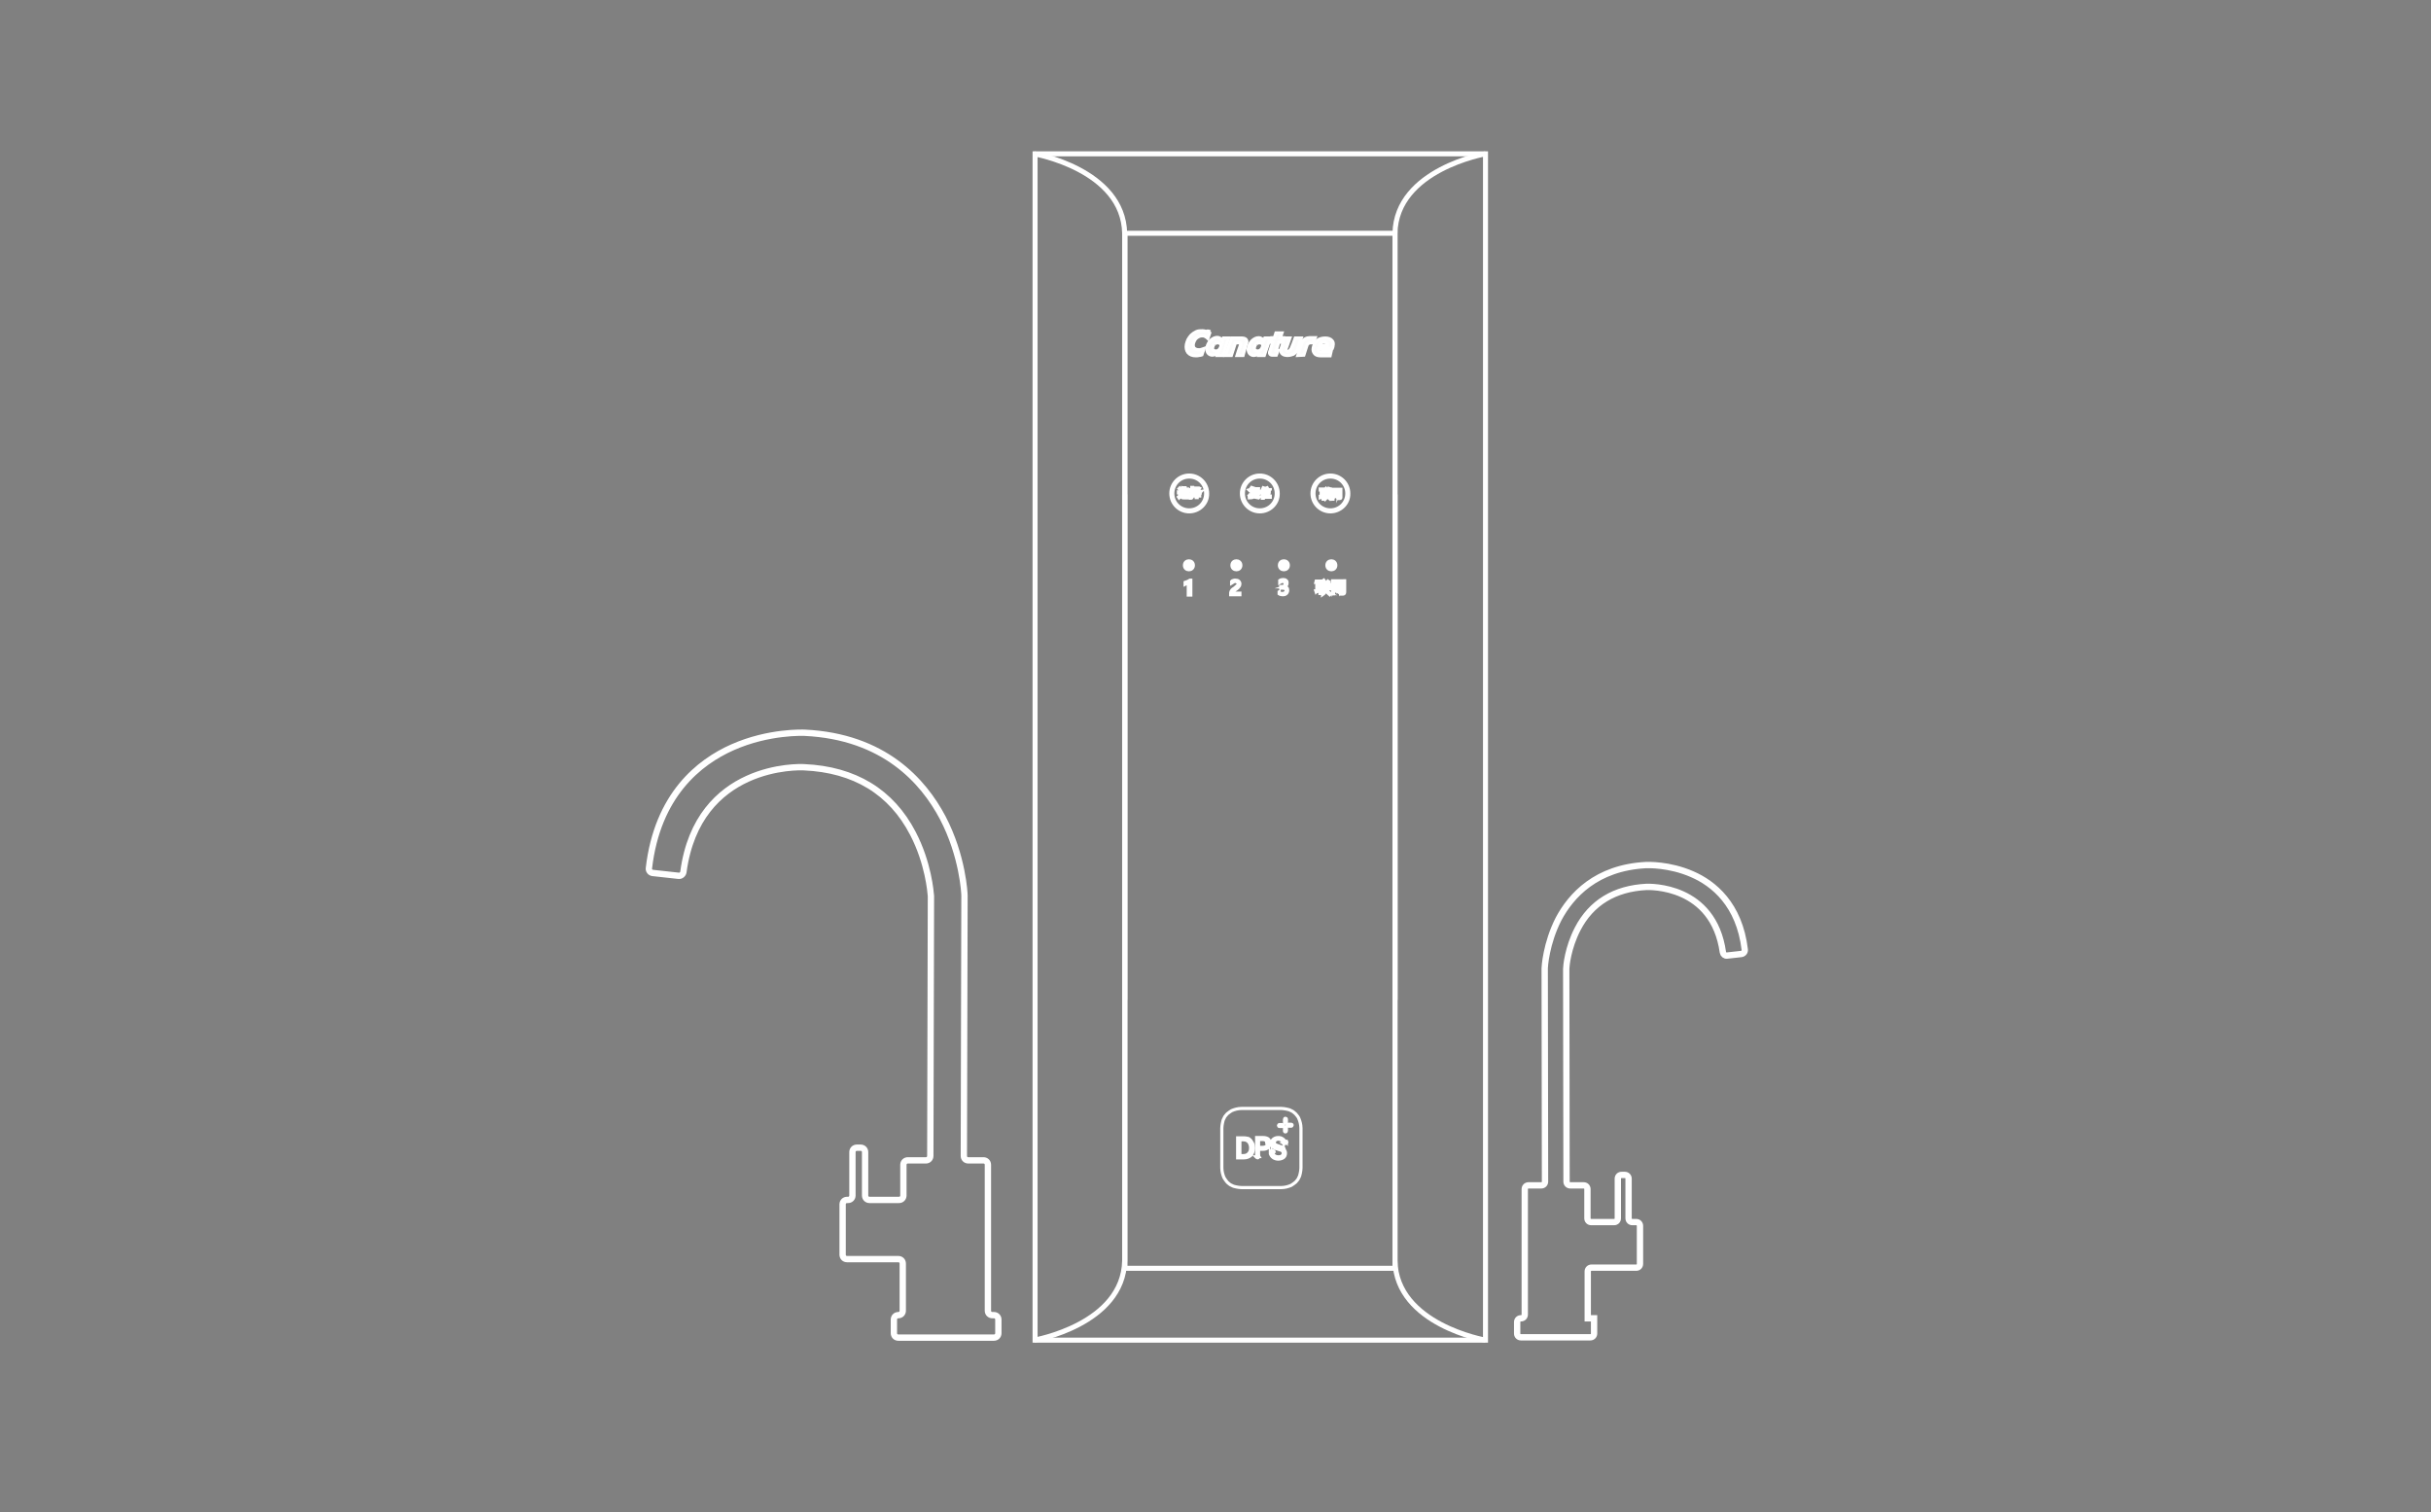 <?xml version="1.0" encoding="utf-8"?>
<!-- Generator: Adobe Illustrator 23.0.0, SVG Export Plug-In . SVG Version: 6.00 Build 0)  -->
<svg version="1.1" id="图层_1" xmlns="http://www.w3.org/2000/svg" xmlns:xlink="http://www.w3.org/1999/xlink" x="0px" y="0px"
	 viewBox="0 0 768 477.7" style="enable-background:new 0 0 768 477.7;" xml:space="preserve">
<rect x="0" y="0" width="768" height="477.7" fill="#808080" stroke="none"/>
<style type="text/css">
	.st0{fill:none;stroke:#FFFFFF;stroke-width:1.586;stroke-miterlimit:10;}
	.st1{fill:#4C4948;stroke:#FFFFFF;stroke-miterlimit:10;}
	.st2{fill:#FFFFFF;stroke:#FFFFFF;stroke-miterlimit:10;}
	.st3{fill:#FCFCFC;stroke:#FFFFFF;stroke-miterlimit:10;}
	.st4{fill:none;stroke:#FFFFFF;stroke-miterlimit:10;}
	.st5{fill:none;stroke:#FFFFFF;stroke-width:2;stroke-miterlimit:10;}
</style>
<g>
	<g id="HATCH_3_">
		<polygon id="XMLID_418_" class="st0" points="355.4,400.7 355.4,73.7 440.7,73.7 440.7,400.7 		"/>
	</g>
	<rect id="XMLID_417_" x="327" y="48.6" class="st0" width="142.3" height="374.8"/>
	<path id="XMLID_416_" class="st0" d="M469.3,48.6c0,0-28.2,4.9-28.6,25.1v242.2"/>
	<path id="XMLID_415_" class="st0" d="M326.7,48.6c0,0,28.2,4.9,28.6,25.1v242.2"/>
	<path id="XMLID_414_" class="st0" d="M469.3,423.4c0,0-28.2-4.9-28.6-25.1V156.2"/>
	<path id="XMLID_413_" class="st0" d="M326.7,423.4c0,0,28.2-4.9,28.6-25.1V156.2"/>
	<g id="XMLID_398_">
		<g id="XMLID_402_">
			<path id="INSERT_6_" class="st1" d="M397.3,156.2c-0.2,0.3-0.4,0.4-0.8,0.6c0.3,0.1,0.8,0.2,1.3,0.2c-0.1,0.1-0.1,0.2-0.2,0.3
				c-0.5-0.1-1-0.2-1.4-0.3c-0.5,0.2-1,0.3-1.5,0.3c0-0.1-0.1-0.2-0.1-0.3c0.4,0,0.9-0.1,1.4-0.3c-0.2-0.1-0.3-0.3-0.5-0.4
				c-0.2,0.1-0.3,0.3-0.4,0.3c0-0.1-0.2-0.2-0.2-0.2c0.3-0.2,0.6-0.4,0.8-0.7h-0.3v-1h2.1v1H396l0,0c-0.1,0.1-0.1,0.2-0.2,0.3h1.4
				h0.1L397.3,156.2z M397.6,154.7v-0.3h-2.1c0.1-0.1,0.1-0.2,0.2-0.3l-0.3-0.1c-0.2,0.3-0.4,0.7-0.8,0.8c0.1,0.1,0.2,0.2,0.2,0.2
				c0.2-0.2,0.3-0.3,0.5-0.5L397.6,154.7L397.6,154.7z M395.5,155.3h1.6v-0.3h-1.6V155.3 M395.5,155.7h1.6v-0.3h-1.6V155.7
				 M395.6,156.3c0.2,0.2,0.3,0.3,0.7,0.4c0.3-0.1,0.5-0.3,0.7-0.4H395.6z M399.1,154.1c-0.2,0.5-0.5,1-0.8,1.4
				c0.1,0.1,0.1,0.2,0.2,0.3c0.1-0.1,0.3-0.3,0.3-0.4v2h0.3V155c0.2-0.3,0.3-0.5,0.3-0.8L399.1,154.1z M400.7,156.9
				c0.1-0.4,0.3-1.1,0.3-1.7l-0.3-0.1c-0.1,0.5-0.2,1.3-0.3,1.7h-1.2v0.3h2.1v-0.3L400.7,156.9L400.7,156.9z M401.3,155v-0.3h-1.9
				v0.3H401.3 M400.1,156.7c0-0.3-0.2-0.9-0.3-1.4l-0.3,0.1c0.1,0.5,0.2,1.1,0.3,1.4L400.1,156.7z M400.5,154.6
				c0-0.2-0.1-0.3-0.2-0.5l-0.3,0.1c0.1,0.2,0.2,0.4,0.2,0.5L400.5,154.6z"/>
		</g>
		<path id="XMLID_399_" class="st1" d="M398,161.7c-3.2,0-5.8-2.6-5.8-5.8c0-3.2,2.6-5.8,5.8-5.8c3.2,0,5.8,2.6,5.8,5.8
			C403.9,159.1,401.2,161.7,398,161.7z M398,150.7c-2.9,0-5.2,2.3-5.2,5.2c0,2.9,2.3,5.2,5.2,5.2c2.9,0,5.2-2.3,5.2-5.2
			C403.2,153,400.9,150.7,398,150.7z"/>
	</g>
	<g id="XMLID_386_">
		<path id="XMLID_395_" class="st1" d="M375.7,161.7c-3.2,0-5.8-2.6-5.8-5.8c0-3.2,2.6-5.8,5.8-5.8s5.8,2.6,5.8,5.8
			C381.6,159.1,378.9,161.7,375.7,161.7z M375.7,150.7c-2.9,0-5.2,2.3-5.2,5.2c0,2.9,2.3,5.2,5.2,5.2s5.2-2.3,5.2-5.2
			C380.9,153,378.6,150.7,375.7,150.7z"/>
		<g id="SPLINE_58_">
			<path id="XMLID_394_" class="st1" d="M373.1,156.7c0.1,0,0.2,0.1,0.3,0.2c0.3,0.2,0.5,0.2,0.8,0.2c0.4,0,0.9,0,1.3-0.1
				c0,0.1-0.1,0.2-0.1,0.3c-0.3,0-0.8,0-1.2,0c-0.4,0-0.7,0-0.9-0.2c-0.2-0.1-0.3-0.2-0.3-0.2c-0.2,0-0.3,0.2-0.5,0.4l-0.2-0.3
				c0.2-0.2,0.3-0.3,0.4-0.3v-1h-0.4v-0.3h0.7L373.1,156.7L373.1,156.7z"/>
		</g>
		<g id="SPLINE_57_">
			<path id="XMLID_393_" class="st1" d="M373.2,154.8c-0.1-0.2-0.3-0.4-0.5-0.6l-0.2,0.2c0.2,0.2,0.4,0.4,0.5,0.6L373.2,154.8z"/>
		</g>
		<g id="SPLINE_56_">
			<path id="XMLID_392_" class="st1" d="M374.5,155.6v0.8c0,0.3,0.1,0.3,0.3,0.3h0.3c0.3,0,0.3-0.1,0.3-0.5c-0.1,0-0.2-0.1-0.3-0.1
				c0,0.3,0,0.4-0.1,0.4h-0.3c-0.1,0-0.1,0-0.1-0.1v-0.8h0.7v-0.3h-0.9v-0.5h0.8v-0.3h-0.8v-0.4h-0.3v0.4h-0.4
				c0.1-0.1,0.1-0.2,0.1-0.3l-0.3-0.1c-0.1,0.3-0.3,0.6-0.4,0.8c0.1,0,0.2,0.1,0.3,0.2c0.1-0.1,0.2-0.3,0.3-0.3h0.5v0.5h-1v0.3h0.6
				c-0.1,0.4-0.2,0.8-0.7,0.9c0.1,0.1,0.1,0.2,0.2,0.2c0.6-0.3,0.8-0.6,0.8-1.2L374.5,155.6L374.5,155.6z"/>
		</g>
		<g id="SPLINE_55_">
			<path id="XMLID_391_" class="st1" d="M377.1,155.8v-0.3l-0.3,0.1V155h0.4v-0.3h-0.4V154h-0.3v0.7H376v0.3h0.4v0.8
				c-0.2,0.1-0.3,0.1-0.5,0.2l0.1,0.3c0.2,0,0.3-0.1,0.4-0.2v0.9c0,0.1,0,0.1-0.1,0.1c0,0-0.2,0-0.3,0c0,0.1,0.1,0.2,0.1,0.3
				c0.3,0,0.3,0,0.4-0.1c0.1,0,0.1-0.1,0.1-0.3v-1L377.1,155.8z"/>
		</g>
		<g id="POLYLINE_15_">
			<polyline id="XMLID_390_" class="st1" points="378.2,156.4 378.2,156.2 378.8,156.2 378.8,155.9 378.2,155.9 378.2,155.7 
				377.9,155.7 377.9,155.9 377.2,155.9 377.2,156.2 377.9,156.2 377.9,156.4 377.1,156.4 377.1,156.7 377.9,156.7 377.9,157.2 
				378.2,157.2 378.2,156.7 379,156.7 379,156.4 378.2,156.4 			"/>
		</g>
		<path id="XMLID_387_" class="st1" d="M378.3,155.1c0.3-0.2,0.5-0.4,0.7-0.8l-0.2-0.1l0,0h-1.5v0.3h0.3c0.1,0.3,0.3,0.4,0.5,0.6
			c-0.3,0.2-0.6,0.3-0.8,0.3c0.1,0.1,0.1,0.2,0.2,0.2C377.7,155.6,378,155.4,378.3,155.1c0.3,0.3,0.6,0.4,0.9,0.5
			c0-0.1,0.1-0.2,0.2-0.3C378.8,155.4,378.6,155.3,378.3,155.1z M378.1,155c-0.2-0.1-0.3-0.3-0.4-0.4h0.8
			C378.4,154.7,378.2,154.9,378.1,155z"/>
	</g>
	<g id="XMLID_370_">
		<path id="XMLID_383_" class="st1" d="M420.3,161.7c-3.2,0-5.8-2.6-5.8-5.8c0-3.2,2.6-5.8,5.8-5.8s5.8,2.6,5.8,5.8
			C426.2,159.1,423.5,161.7,420.3,161.7z M420.3,150.7c-2.9,0-5.2,2.3-5.2,5.2c0,2.9,2.3,5.2,5.2,5.2s5.2-2.3,5.2-5.2
			C425.5,153,423.2,150.7,420.3,150.7z"/>
		<g id="XMLID_371_">
			<g id="XMLID_372_">
				<path id="XMLID_376_" class="st1" d="M417.1,156.8c0.1,0,0.2,0,0.3,0v-2h-0.3v-0.3h1.4v0.3h-0.3v1.9c0.1,0,0.2,0,0.3-0.1
					c0,0.1,0,0.2,0,0.3c-0.1,0-0.3,0.1-0.3,0.1v0.7H418v-0.7c-0.3,0.1-0.6,0.1-0.9,0.2V156.8z M417.6,155.3h0.5v-0.5h-0.5V155.3z
					 M417.6,156h0.5v-0.5h-0.5V156z M418.1,156.7v-0.4h-0.5v0.6C417.8,156.8,417.9,156.8,418.1,156.7z M418.4,155.9h0.8
					c0-0.2,0-0.3,0-0.6h-0.7v-0.3h0.9c0.1-0.2,0.3-0.4,0.4-0.7l0.3,0.1c-0.2,0.3-0.3,0.4-0.4,0.6h0.6v0.3h-0.8c0,0.3,0,0.4,0,0.6
					h0.9v0.3h-0.8c0.2,0.5,0.5,0.9,0.9,1.2c-0.1,0.1-0.2,0.2-0.3,0.3c-0.4-0.3-0.7-0.7-0.8-1.1c-0.1,0.5-0.4,0.8-0.8,1.2
					c-0.1-0.1-0.2-0.2-0.2-0.3c0.4-0.3,0.8-0.7,0.8-1.3h-0.8L418.4,155.9L418.4,155.9z M418.7,154.5l0.2-0.2
					c0.2,0.2,0.3,0.3,0.3,0.5l-0.3,0.2C418.9,154.8,418.8,154.6,418.7,154.5z"/>
				<path id="XMLID_373_" class="st1" d="M421.1,155.2l0.2-0.1c0.2,0.2,0.3,0.4,0.4,0.7c0.1-0.3,0.2-0.4,0.3-0.7l0.3,0.1
					c-0.1,0.3-0.3,0.6-0.3,0.8c0.1,0.3,0.3,0.4,0.3,0.7l-0.3,0.1c-0.1-0.2-0.2-0.3-0.3-0.5c-0.2,0.3-0.3,0.5-0.4,0.8l-0.2-0.1v0.7
					h-0.3v-3.1h2.8v2.6c0,0.3-0.2,0.3-0.4,0.3c-0.2,0-0.3,0-0.5,0c0-0.1,0-0.2-0.1-0.3c0.2,0,0.3,0,0.5,0c0.2,0,0.3-0.1,0.3-0.2
					v-2.4h-2.3v2.1c0.2-0.3,0.3-0.6,0.5-0.8C421.3,155.7,421.2,155.5,421.1,155.2z M422.2,155.4l0.2-0.1c0.1,0.2,0.3,0.3,0.3,0.6
					c0.1-0.3,0.3-0.5,0.3-0.8l0.3,0.1c-0.1,0.3-0.3,0.6-0.4,0.9c0.2,0.3,0.3,0.5,0.4,0.8L423,157c-0.1-0.2-0.3-0.4-0.3-0.7
					c-0.2,0.3-0.3,0.5-0.4,0.7l-0.2-0.2c0.2-0.3,0.3-0.5,0.5-0.8C422.4,155.8,422.3,155.7,422.2,155.4z"/>
			</g>
		</g>
	</g>
	<g id="XMLID_367_">
		<path id="XMLID_368_" class="st1" d="M375.4,188v-4c-0.1,0.1-0.3,0.2-0.4,0.3c-0.3,0.1-0.4,0.2-0.6,0.3v-0.6
			c0.3-0.1,0.5-0.2,0.8-0.3s0.5-0.3,0.7-0.4h0.3v4.7H375.4L375.4,188z"/>
	</g>
	<g id="XMLID_364_">
		<path id="XMLID_365_" class="st1" d="M391.2,184.6c0-0.3-0.1-0.4-0.3-0.6c-0.2-0.2-0.3-0.3-0.7-0.3c-0.2,0-0.4,0.1-0.6,0.2
			c-0.2,0.1-0.3,0.3-0.5,0.4v-0.6c0.2-0.2,0.3-0.3,0.5-0.3c0.2-0.1,0.4-0.1,0.7-0.1c0.4,0,0.8,0.1,1,0.3c0.3,0.3,0.4,0.5,0.4,0.9
			c0,0.3-0.1,0.6-0.3,0.8c-0.2,0.3-0.4,0.5-0.8,0.8c-0.4,0.3-0.7,0.4-0.8,0.6c-0.1,0.2-0.3,0.3-0.3,0.3c-0.1,0.1-0.1,0.3-0.1,0.4
			h2.3v0.5h-2.9v-0.3c0-0.3,0-0.5,0.1-0.7c0.1-0.2,0.2-0.3,0.3-0.5c0.2-0.2,0.4-0.4,0.8-0.6c0.3-0.3,0.6-0.5,0.8-0.7
			C391.2,185.1,391.2,184.8,391.2,184.6z"/>
	</g>
	<g id="XMLID_361_">
		<path id="XMLID_362_" class="st1" d="M404.1,187.2c0.3,0.3,0.7,0.3,1.1,0.3c0.3,0,0.6-0.1,0.8-0.3s0.3-0.3,0.3-0.6
			c0-0.6-0.4-0.8-1.3-0.8h-0.4v-0.5h0.3c0.8,0,1.1-0.3,1.1-0.8c0-0.5-0.3-0.8-0.8-0.8c-0.3,0-0.6,0.1-0.9,0.3v-0.6
			c0.3-0.2,0.7-0.3,1.1-0.3c0.4,0,0.7,0.1,0.9,0.3c0.3,0.2,0.3,0.5,0.3,0.8c0,0.6-0.3,1-0.9,1.2l0,0c0.3,0,0.6,0.2,0.8,0.3
			s0.3,0.4,0.3,0.8c0,0.4-0.2,0.8-0.4,1c-0.3,0.3-0.7,0.4-1.2,0.4c-0.4,0-0.8-0.1-1.1-0.3v-0.6H404.1z"/>
	</g>
	<circle id="XMLID_360_" class="st2" cx="375.6" cy="178.6" r="1.4"/>
	<circle id="XMLID_353_" class="st2" cx="390.6" cy="178.6" r="1.4"/>
	<circle id="XMLID_276_" class="st2" cx="405.6" cy="178.6" r="1.4"/>
	<circle id="XMLID_275_" class="st2" cx="420.6" cy="178.6" r="1.4"/>
	<path id="INSERT_5_" class="st1" d="M415.8,183.6h1.9v0.3h-0.3v2.5c0.1,0,0.3,0,0.4-0.1c0,0.1,0,0.2,0,0.3c-0.1,0-0.1,0-0.2,0
		c-0.1,0-0.2,0-0.3,0v0.9h-0.3v-0.8c-0.2,0-0.5,0.1-0.9,0.2c-0.2,0-0.3,0.1-0.3,0.1l-0.1-0.3c0.1,0,0.3-0.1,0.3-0.1V184h-0.3
		L415.8,183.6L415.8,183.6z M416.4,184v0.7h0.7V184H416.4 M416.4,184.9v0.7h0.7v-0.7H416.4 M416.4,186.7c0.1,0,0.2,0,0.3-0.1
		c0.2,0,0.3-0.1,0.3-0.1v-0.6h-0.7V186.7z M417.6,185.8h1c-0.1,0.7-0.4,1.3-1.1,1.7c0,0,0.1,0.1,0.2,0.2c0.1,0.1,0.1,0.1,0.1,0.2
		c0.6-0.4,1-1,1.1-1.5c0.2,0.6,0.6,1,1.2,1.5c0.1-0.1,0.2-0.3,0.3-0.3c-0.6-0.3-1-0.9-1.3-1.6h1.2v-0.3H419c0-0.1,0-0.2,0-0.3v-0.5
		h1.1v-0.3h-0.8c0.2-0.3,0.3-0.5,0.5-0.8l-0.3-0.2c-0.2,0.3-0.4,0.7-0.6,0.9h-1.2v0.3h0.9v0.6c0,0.1,0,0.2,0,0.3h-1.1L417.6,185.8
		L417.6,185.8z M418.4,184.2l0.3-0.2c-0.2-0.3-0.3-0.4-0.5-0.7l-0.3,0.2C418.1,183.8,418.3,184,418.4,184.2z M421.2,186.8l0.3,0.2
		c0.2-0.3,0.4-0.6,0.6-1c0.2,0.3,0.3,0.5,0.4,0.8l0.3-0.2c-0.1-0.2-0.2-0.3-0.3-0.6c-0.1-0.2-0.2-0.3-0.2-0.3
		c0.2-0.3,0.3-0.8,0.5-1.2l-0.3-0.1v0.1c-0.2,0.3-0.3,0.7-0.3,0.8c-0.2-0.3-0.3-0.6-0.4-0.8c0-0.1-0.1-0.2-0.1-0.2l-0.3,0.2
		c0.1,0.1,0.1,0.2,0.2,0.3c0.2,0.3,0.3,0.5,0.4,0.7C421.7,186,421.5,186.3,421.2,186.8V184h3.1v3.1c0,0.2-0.1,0.3-0.3,0.3
		c-0.1,0-0.3,0-0.4,0c-0.1,0-0.2,0-0.2,0c0,0.1,0.1,0.2,0.1,0.3c0.3,0,0.5,0,0.7,0c0.4,0,0.6-0.2,0.6-0.6v-3.6H421v4.1h0.3
		L421.2,186.8L421.2,186.8z M423.3,185.8c-0.2,0.3-0.4,0.8-0.7,1.1l0.3,0.2c0.1-0.2,0.3-0.4,0.5-0.8c0-0.1,0.1-0.1,0.1-0.1
		c0.1,0.1,0.1,0.3,0.3,0.4c0.1,0.2,0.2,0.3,0.3,0.4l0.3-0.2c-0.2-0.3-0.3-0.7-0.6-1c0.2-0.3,0.3-0.7,0.6-1.3l-0.3-0.1
		c-0.1,0.3-0.3,0.7-0.4,1c0-0.1-0.1-0.1-0.2-0.3c-0.2-0.3-0.3-0.5-0.3-0.6l-0.3,0.2C422.9,185,423.1,185.3,423.3,185.8z"/>
	<g id="XMLID_38_">
		<path id="XMLID_214_" class="st3" d="M392.7,112.3h-1.9c0,0,0.8-2.6,1.1-3.3c0.3-0.7-0.4-0.7-0.4-0.7h-1.2l-1.3,4h-1.9l2-5.5h3.3
			c0,0,0.7,0,1.1,0.3c0.4,0.3,0.4,0.8,0.4,0.8s0,0.4-0.3,1.1L392.7,112.3z"/>
		<path id="XMLID_212_" class="st3" d="M382.3,104.8l-0.7,2.1c-0.3-0.3-0.6-0.4-0.9-0.6c-0.3-0.2-0.7-0.2-1-0.2
			c-0.6,0-1.2,0.3-1.7,0.7c-0.5,0.4-0.8,1.1-1,1.8c-0.1,0.6,0,1.1,0.3,1.4s0.8,0.5,1.4,0.5c0.3,0,0.6,0,0.8-0.1
			c0.3-0.1,0.6-0.2,0.9-0.3l-0.7,2c-0.3,0.1-0.6,0.2-0.9,0.2c-0.3,0.1-0.7,0.1-1,0.1c-1.1,0-1.9-0.3-2.5-1c-0.5-0.7-0.7-1.5-0.5-2.6
			c0.1-0.5,0.3-1,0.5-1.5c0.3-0.5,0.6-1,1-1.4c0.4-0.4,1-0.8,1.6-1.1c0.6-0.3,1.3-0.3,2-0.3c0.4,0,0.8,0.1,1.1,0.2
			C381.6,104.5,382,104.6,382.3,104.8"/>
		<path id="XMLID_140_" class="st3" d="M384.6,112.3h1.7l1.9-5.5h-1.7l-0.3,0.8c-0.2-0.3-0.4-0.5-0.7-0.7c-0.3-0.2-0.6-0.3-0.9-0.3
			c-0.8,0-1.4,0.3-2.1,0.9c-0.6,0.6-1,1.4-1.2,2.2c-0.1,0.7,0,1.3,0.3,1.8c0.3,0.4,0.8,0.7,1.4,0.7c0.3,0,0.7-0.1,1-0.3
			c0.3-0.2,0.7-0.3,1-0.7L384.6,112.3z M383.7,108.7c0.3-0.3,0.6-0.4,1-0.4c0.3,0,0.6,0.1,0.8,0.3c0.2,0.2,0.3,0.4,0.2,0.8
			c-0.1,0.4-0.3,0.8-0.6,1.1c-0.3,0.3-0.6,0.4-1,0.4c-0.3,0-0.6-0.1-0.8-0.3c-0.2-0.2-0.3-0.5-0.2-0.8
			C383.2,109.3,383.4,108.9,383.7,108.7"/>
		<path id="XMLID_46_" class="st3" d="M397.7,112.3h1.7l1.9-5.5h-1.7l-0.3,0.8c-0.2-0.3-0.4-0.4-0.7-0.6c-0.3-0.2-0.6-0.3-0.9-0.3
			c-0.8,0-1.4,0.3-2.1,0.9c-0.6,0.6-1,1.4-1.2,2.2c-0.2,0.7,0,1.3,0.3,1.8c0.3,0.4,0.8,0.7,1.4,0.7c0.3,0,0.7-0.1,1-0.3
			c0.3-0.2,0.7-0.3,0.9-0.7L397.7,112.3z M396.9,108.7c0.3-0.3,0.6-0.4,1-0.4c0.3,0,0.6,0.1,0.8,0.3c0.2,0.2,0.3,0.4,0.2,0.8
			c-0.1,0.4-0.3,0.8-0.6,1.1c-0.3,0.3-0.6,0.4-1,0.4c-0.3,0-0.6-0.1-0.8-0.3c-0.2-0.2-0.3-0.5-0.2-0.8
			C396.4,109.3,396.6,108.9,396.9,108.7"/>
		<path id="XMLID_45_" class="st3" d="M403.2,112.2h-1.4c0,0-0.3,0-0.6-0.3c-0.2-0.3-0.1-0.7-0.1-0.7l1-3.1h-0.8l0.4-1.4h0.9
			l0.5-1.5h1.9l-0.5,1.5h0.9l-0.4,1.4H404l-0.8,2.6h0.6L403.2,112.2z"/>
		<path id="XMLID_44_" class="st3" d="M405.6,106.8h1.9l-0.8,2.3c-0.1,0.3-0.2,0.5-0.3,0.8c-0.1,0.2-0.1,0.3-0.1,0.3
			c-0.1,0.3,0,0.4,0.1,0.6c0.1,0.2,0.3,0.2,0.5,0.2c0.5,0,1-0.6,1.4-1.8c0-0.1,0-0.1,0.1-0.2l0.8-2.2h1.9l-0.8,2.5v0.1
			c-0.3,1.1-0.8,1.9-1.3,2.2c-0.3,0.3-0.6,0.4-1,0.5c-0.3,0.1-0.8,0.2-1.2,0.2c-0.8,0-1.4-0.2-1.7-0.5c-0.4-0.3-0.5-0.8-0.4-1.4
			c0-0.2,0.1-0.3,0.1-0.5c0.1-0.2,0.2-0.5,0.3-0.9L405.6,106.8z"/>
		<path id="XMLID_40_" class="st3" d="M416.8,109.1c-0.1-0.1,0.3-0.6,0.5-0.8c0.3-0.2,0.6-0.3,0.8-0.3c0.4,0,0.8,0.1,1,0.3
			c0.2,0.2,0.2,0.4,0.2,0.8H416.8z M420.5,111.1h-3c-0.3,0-0.8,0.1-0.9-0.2c-0.2-0.3-0.1-0.8-0.1-0.8h0.2h4.2c0,0,0.1-0.2,0.1-0.3
			c0.1-0.2,0.1-0.3,0.1-0.4c0.2-0.8,0.1-1.4-0.3-1.8c-0.4-0.5-1.2-0.8-2.1-0.8c-0.9,0-1.8,0.2-2.5,0.7c-0.7,0.6-1.1,1.4-1.3,2.3
			c-0.2,0.8,0,1.4,0.4,1.9c0.6,0.8,2,0.7,2,0.7c0.5,0,2.9,0,2.9,0L420.5,111.1z"/>
		<path id="XMLID_39_" class="st3" d="M410,112.3l1.4-4.2c0,0,0.4-1.3,2.2-1.4h1.9l-0.6,1.6H414c0,0-0.8,0-1.1,0.8l-1,3.1L410,112.3
			L410,112.3z"/>
	</g>
	<path id="XMLID_37_" class="st4" d="M411,358.1c0-0.3,0-0.5,0-0.9s0-0.6,0-0.8c0-0.6-0.1-1.1-0.2-1.6c-0.1-0.5-0.3-1-0.5-1.5
		s-0.6-0.9-1-1.4c-0.4-0.3-0.8-0.8-1.4-1c-0.5-0.3-1-0.4-1.5-0.5c-0.5-0.1-1.1-0.2-1.6-0.2c-0.2,0-0.3,0-0.8,0c-0.3,0-0.7,0-0.9,0
		c0,0-9.8,0-10.1,0c-0.4,0-0.6,0-0.8,0c-0.6,0-1.1,0.1-1.6,0.2c-0.5,0.1-1,0.3-1.5,0.5c-0.5,0.3-0.9,0.6-1.4,1
		c-0.3,0.4-0.8,0.8-1,1.4c-0.3,0.5-0.4,1-0.5,1.5c-0.1,0.5-0.2,1.1-0.2,1.6c0,0.2,0,0.3,0,0.8c0,0.3,0,0.7,0,0.9v9.2
		c0,0.3,0,0.5,0,0.9c0,0.4,0,0.6,0,0.8c0,0.6,0.1,1.1,0.2,1.6c0.1,0.5,0.3,1,0.5,1.5c0.3,0.5,0.6,0.9,1,1.4c0.4,0.3,0.8,0.8,1.4,1
		c0.5,0.3,1,0.4,1.5,0.5c0.5,0.1,1.1,0.2,1.6,0.2c0.2,0,0.3,0,0.8,0c0.3,0,0.7,0,0.9,0h9.2c0.3,0,0.5,0,0.9,0s0.6,0,0.8,0
		c0.6,0,1.1-0.1,1.6-0.2c0.5-0.1,1-0.3,1.5-0.5c0.5-0.3,0.9-0.6,1.4-1c0.3-0.4,0.8-0.8,1-1.4c0.3-0.5,0.4-1,0.5-1.5
		c0.1-0.5,0.2-1.1,0.2-1.6c0-0.2,0-0.3,0-0.8c0-0.3,0-0.7,0-0.9L411,358.1L411,358.1z"/>
	<path class="st2" d="M394.7,359.9c-0.2-0.2-0.4-0.3-0.8-0.3c-0.3-0.1-0.6-0.1-0.9-0.1h-2v6.3h2c0.9,0,1.6-0.3,2.2-0.8
		c0.5-0.6,0.8-1.4,0.8-2.3c0-0.6-0.1-1.1-0.3-1.5C395.4,360.6,395.1,360.2,394.7,359.9z M394.5,364.4c-0.3,0.4-0.9,0.7-1.6,0.7h-1.2
		v-5h1.2c0.7,0,1.2,0.3,1.6,0.7c0.3,0.4,0.6,1,0.6,1.9C395.1,363.4,394.9,364,394.5,364.4z"/>
	<path class="st2" d="M399.1,359.4H397v6c0-0.2,0.2-0.3,0.3-0.3c0.2,0,0.3,0.2,0.3,0.3v-2.3h1.4c0.7,0,1.2-0.2,1.6-0.5
		s0.6-0.8,0.6-1.4s-0.2-1.1-0.6-1.4C400.3,359.6,399.8,359.4,399.1,359.4z M400,362.2c-0.3,0.2-0.6,0.3-1.1,0.3h-1.3v-2.5h1.3
		c0.4,0,0.8,0.1,1,0.3s0.3,0.5,0.3,0.8C400.4,361.7,400.3,362,400,362.2z"/>
	<path class="st2" d="M406.4,360.9C406.4,360.8,406.3,360.8,406.4,360.9C406.3,360.8,406.3,360.8,406.4,360.9L406.4,360.9z"/>
	<path class="st2" d="M401.6,364C401.6,364.1,401.6,364.1,401.6,364C401.6,364.1,401.6,364.1,401.6,364L401.6,364z"/>
	<path class="st2" d="M404.4,362.2c-0.1,0-0.2-0.1-0.3-0.1c-0.5-0.2-0.8-0.3-1.1-0.4c-0.1-0.1-0.2-0.2-0.3-0.3s-0.1-0.3-0.1-0.4
		c0-0.3,0.1-0.6,0.3-0.8c0.3-0.2,0.6-0.3,0.9-0.3c0.4,0,0.8,0.1,1,0.3c0.3,0.2,0.4,0.4,0.6,0.8l0,0V361c0-0.2,0.2-0.3,0.3-0.3
		c0.1,0,0.2,0.1,0.3,0.1c-0.2-0.4-0.4-0.8-0.8-1c-0.4-0.3-0.8-0.4-1.4-0.4s-1.1,0.2-1.5,0.5c-0.4,0.3-0.6,0.8-0.6,1.3
		c0,0.2,0,0.4,0.1,0.6c0.1,0.2,0.2,0.3,0.3,0.5c0.3,0.3,0.8,0.5,1.4,0.7c0.1,0,0.2,0.1,0.3,0.1c0.7,0.2,1.1,0.3,1.3,0.5
		c0.2,0.2,0.3,0.4,0.3,0.8c0,0.3-0.2,0.6-0.4,0.8c-0.3,0.2-0.7,0.3-1.1,0.3c-0.4,0-0.8-0.1-1.2-0.3c-0.3-0.3-0.5-0.6-0.7-1l0,0
		c0,0,0,0,0,0.1c0,0.3-0.2,0.4-0.4,0.4c-0.2,0-0.3-0.1-0.3-0.3c0.2,0.6,0.5,1,0.9,1.3c0.4,0.3,1,0.5,1.6,0.5c0.7,0,1.3-0.2,1.7-0.5
		s0.6-0.8,0.6-1.4c0-0.5-0.2-0.8-0.4-1.1C405.7,362.6,405.2,362.4,404.4,362.2z"/>
	<path class="st2" d="M397.3,365.8c0.2,0,0.3-0.2,0.3-0.3h-0.8C397,365.7,397.2,365.8,397.3,365.8z"/>
	<path class="st2" d="M397.3,365.1c-0.2,0-0.3,0.2-0.3,0.3h0.8C397.7,365.2,397.6,365.1,397.3,365.1z"/>
	<path class="st2" d="M402,363.5c-0.3,0-0.4,0.2-0.4,0.4v0.1l0.8-0.2C402.3,363.6,402.2,363.5,402,363.5z"/>
	<path class="st2" d="M401.6,364.1L401.6,364.1L401.6,364.1z"/>
	<path class="st2" d="M402,364.3c0.3,0,0.4-0.2,0.4-0.4c0,0,0,0,0-0.1l-0.8,0.2l0,0l0,0C401.7,364.2,401.8,364.3,402,364.3z"/>
	<path class="st2" d="M406,361.3c0.2,0,0.3-0.2,0.3-0.3c0,0,0,0,0-0.1l-0.8,0.2C405.7,361.2,405.8,361.3,406,361.3z"/>
	<path class="st2" d="M406.2,360.7c0,0.1,0.1,0.1,0.1,0.2C406.3,360.7,406.3,360.7,406.2,360.7z"/>
	<path class="st2" d="M406,360.6c-0.2,0-0.3,0.2-0.3,0.3v0.1l0.8-0.2l0,0c0-0.1-0.1-0.1-0.1-0.2C406.2,360.6,406.1,360.6,406,360.6z
		"/>
	<path class="st2" d="M404.2,355.9h1c0.2,0,0.3-0.2,0.3-0.3c0-0.2-0.2-0.3-0.3-0.3h-1c-0.2,0-0.3,0.2-0.3,0.3
		C403.9,355.7,404,355.9,404.2,355.9z"/>
	<path class="st2" d="M407.9,355.2h-1c-0.2,0-0.3,0.2-0.3,0.3c0,0.2,0.2,0.3,0.3,0.3h1c0.2,0,0.3-0.2,0.3-0.3
		C408.3,355.4,408.1,355.2,407.9,355.2z"/>
	<path class="st2" d="M406.1,354.9c0.2,0,0.3-0.2,0.3-0.3v-1c0-0.2-0.2-0.3-0.3-0.3c-0.2,0-0.3,0.2-0.3,0.3v1
		C405.8,354.8,405.9,354.9,406.1,354.9z"/>
	<path class="st2" d="M406.1,357.6c0.2,0,0.3-0.2,0.3-0.3v-1c0-0.2-0.2-0.3-0.3-0.3c-0.2,0-0.3,0.2-0.3,0.3v1
		C405.8,357.5,405.9,357.6,406.1,357.6z"/>
</g>
<path class="st5" d="M534.6,276.2c-7.3-3.2-14.2-2.9-14.5-2.9c-15.9,0.8-23.8,9.7-27.7,17c-4,7.8-4.4,15.3-4.4,15.6l0,0.1l0.1,67.3
	c0,0.7-0.5,1.2-1.2,1.2h-4c-0.7,0-1.2,0.5-1.2,1.2v39.6c0,0.7-0.5,1.2-1.2,1.2c-0.7,0-1.2,0.5-1.2,1.2v3.6c0,0.7,0.5,1.2,1.2,1.2
	h21.9c0.7,0,1.2-0.5,1.2-1.2v-4.8h-2v-14.8c0-0.7,0.5-1.2,1.2-1.2h14.1c0.7,0,1.2-0.5,1.2-1.2v-12c0-0.7-0.5-1.2-1.2-1.2h-1.2
	c-0.7,0-1.2-0.5-1.2-1.2v-12.5c0-0.7-0.5-1.2-1.2-1.2h-1c-0.7,0-1.2,0.5-1.2,1.2v12.5c0,0.7-0.5,1.2-1.2,1.2h-7.2
	c-0.7,0-1.2-0.5-1.2-1.2v-9.2c0-0.7-0.5-1.2-1.2-1.2h-4.2c-0.7,0-1.2-0.5-1.2-1.2l-0.1-67.1c0,0,0,0,0-0.1c0-0.8,0.5-6.6,3.6-12.6
	c4.3-8.3,11.7-12.8,21.8-13.3c0.9,0,21.1-0.7,24.1,20.7c0.1,0.6,0.7,1.1,1.3,1l4.5-0.5c0.7-0.1,1.2-0.7,1.1-1.4
	C549.5,285.7,541.3,279.1,534.6,276.2z"/>
<path class="st5" d="M231.4,236.1c11.5-5.1,22.4-4.6,22.8-4.6c25.1,1.2,37.5,15.3,43.6,26.8c6.4,12.2,6.9,24.1,6.9,24.6l0,0.1
	l-0.2,82.2c0,0.8,0.6,1.4,1.4,1.4h4.8c0.8,0,1.4,0.6,1.4,1.4v46.1c0,0.8,0.6,1.4,1.4,1.4h0.5c0.8,0,1.4,0.6,1.4,1.4v4.3
	c0,0.8-0.6,1.4-1.4,1.4h-30.2c-0.8,0-1.4-0.6-1.4-1.4v-4.3c0-0.8,0.6-1.4,1.4-1.4c0.8,0,1.4-0.6,1.4-1.4v-14.9
	c0-0.8-0.6-1.4-1.4-1.4h-16.2c-0.8,0-1.4-0.6-1.4-1.4v-15.9c0-0.8,0.6-1.4,1.4-1.4h0.3c0.8,0,1.4-0.6,1.4-1.4v-13.7
	c0-0.8,0.6-1.4,1.4-1.4h1.2c0.8,0,1.4,0.6,1.4,1.4v13.7c0,0.8,0.6,1.4,1.4,1.4h9.3c0.8,0,1.4-0.6,1.4-1.4V368c0-0.8,0.6-1.4,1.4-1.4
	h5.7c0.8,0,1.4-0.6,1.4-1.4l0.2-82c0,0,0-0.1,0-0.1c-0.1-1.2-0.8-10.4-5.7-19.8c-6.8-13.1-18.4-20.2-34.4-20.9
	c-1.4-0.1-33.5-1.2-38.1,33.1c-0.1,0.7-0.8,1.3-1.5,1.2l-8.2-0.9c-0.8-0.1-1.3-0.8-1.2-1.5C207.7,251.2,220.8,240.8,231.4,236.1z"/>
</svg>
